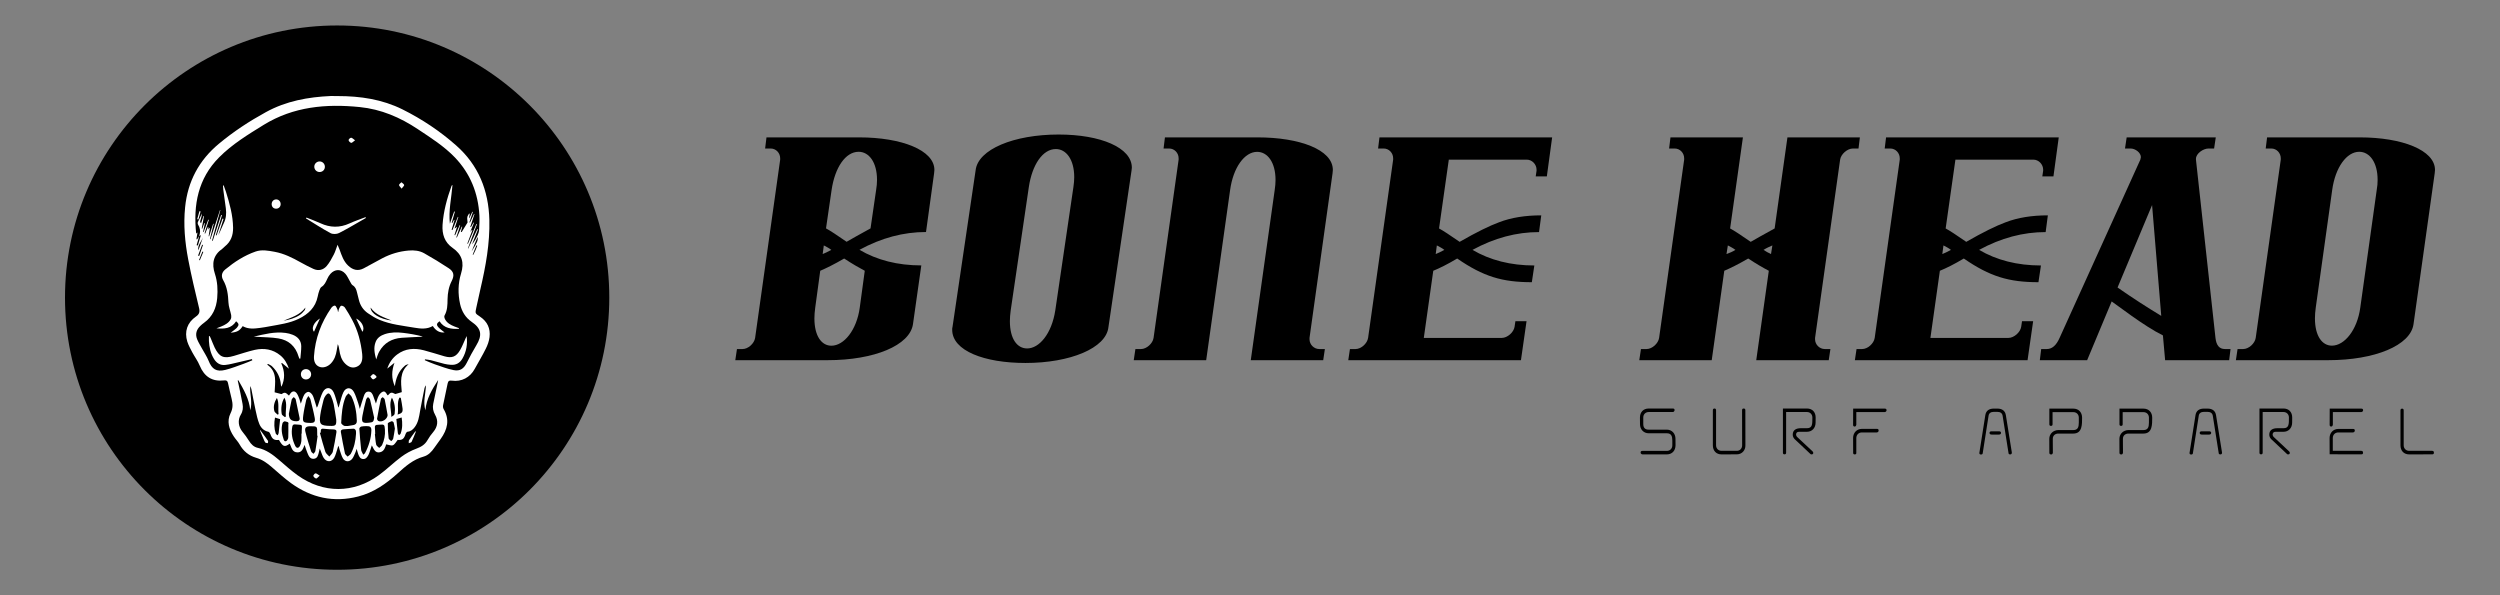 <?xml version="1.0" encoding="UTF-8"?>
<!-- Generator: Adobe Illustrator 27.9.0, SVG Export Plug-In . SVG Version: 6.00 Build 0)  -->
<svg xmlns="http://www.w3.org/2000/svg" xmlns:xlink="http://www.w3.org/1999/xlink" version="1.1" id="Layer_1" x="0px" y="0px" viewBox="0 0 420 100" style="enable-background:new 0 0 420 100;" xml:space="preserve">
<rect x="0" y="0" width="420" height="100" fill="#808080" stroke="none"/>
<style type="text/css">
	.st0{fill:#FFFFFF;}
</style>
<g>
	<circle cx="56.64" cy="50" r="45.72"></circle>
	<g id="C6rct7_00000037655699061651781460000005987639854132213902_">
		<g>
			<path class="st0" d="M56.75,16.14c3.78,0,7.45,0.54,10.87,2.24c3.27,1.63,6.3,3.65,9.02,6.06c3.73,3.29,5.45,7.56,5.57,12.5     c0.1,3.95-0.61,7.8-1.5,11.62c-0.24,1.04-0.46,2.08-0.69,3.12c-0.21,0.96-0.22,0.96,0.6,1.5c1.25,0.83,1.8,2,1.62,3.46     c-0.08,0.66-0.32,1.33-0.62,1.93c-0.57,1.16-1.25,2.27-1.87,3.41c-0.77,1.43-2.22,2.2-3.83,1.97c-0.44-0.06-0.63,0.05-0.72,0.49     c-0.24,1.21-0.52,2.41-0.76,3.62c-0.04,0.21-0.02,0.48,0.09,0.66c1.07,1.81,0.63,3.45-0.5,5.03c-0.35,0.49-0.71,0.97-1.05,1.46     c-0.46,0.68-1.03,1.28-1.82,1.5c-1.76,0.49-3.06,1.64-4.36,2.82c-1.94,1.75-4.04,3.22-6.62,3.88c-4.11,1.06-7.87,0.22-11.27-2.23     c-1.13-0.82-2.17-1.77-3.22-2.68c-0.8-0.7-1.64-1.3-2.68-1.6c-1.23-0.36-2.13-1.12-2.76-2.24c-0.27-0.48-0.67-0.87-0.97-1.33     c-0.82-1.22-1.21-2.57-0.54-3.92c0.42-0.84,0.38-1.57,0.18-2.39c-0.21-0.89-0.43-1.78-0.62-2.68c-0.08-0.38-0.27-0.47-0.64-0.43     c-2.02,0.23-3.33-0.62-4.11-2.49c-0.32-0.78-0.84-1.47-1.24-2.22c-0.31-0.59-0.64-1.18-0.84-1.8c-0.53-1.69-0.01-3.21,1.44-4.21     c0.56-0.38,0.69-0.77,0.54-1.42c-0.65-2.72-1.31-5.44-1.83-8.19c-0.55-2.89-0.82-5.81-0.52-8.76c0.43-4.34,2.35-7.92,5.7-10.69     c2.44-2.03,5.09-3.77,7.87-5.29c3.4-1.87,7.09-2.54,10.91-2.71C55.99,16.12,56.37,16.14,56.75,16.14z M33.47,39.64     c-0.15,0.52-0.3,1.03-0.44,1.55c0.07,0.02,0.14,0.04,0.21,0.06c0.16-0.55,0.32-1.1,0.51-1.75c-0.18,0.1-0.24,0.12-0.29,0.15     c0.18-0.5,0.21-0.97,0.02-1.51c-0.1-0.27-0.41-0.55-0.19-0.94c0.24-0.43,0.42-0.89,0.63-1.34c-0.01,0.3-0.07,0.59-0.16,0.88     c-0.18,0.57-0.19,0.57,0.02,0.76c0.13-0.4,0.27-0.81,0.41-1.22c0.03,0.01,0.05,0.01,0.08,0.02c-0.13,0.7-0.26,1.4-0.38,2.1     c0.03,0.01,0.06,0.01,0.09,0.02c0.12-0.32,0.24-0.63,0.35-0.95c0.03,0.01,0.06,0.02,0.09,0.03c-0.1,0.49-0.2,0.97-0.3,1.46     c0.03,0.01,0.06,0.02,0.09,0.02c0.26-0.69,0.52-1.38,0.78-2.08c0.03,0.01,0.07,0.03,0.1,0.04c-0.24,0.75-0.48,1.5-0.72,2.26     c0.03,0.01,0.07,0.03,0.1,0.04c0.15-0.37,0.31-0.73,0.46-1.1c0.02,0.01,0.05,0.01,0.07,0.02c0,0.12,0,0.23,0,0.42     c0.06-0.12,0.08-0.16,0.11-0.2c0.03-0.03,0.07-0.06,0.16-0.12c-0.08,0.52-0.15,0.98-0.22,1.43c0.03,0,0.05,0.01,0.08,0.01     c0.23-0.7,0.45-1.41,0.68-2.11c0.03,0.01,0.06,0.02,0.09,0.02c-0.21,0.85-0.42,1.71-0.63,2.56c0.03,0.01,0.06,0.01,0.09,0.02     c0.53-1.63,1.07-3.27,1.6-4.9c0.02,0.01,0.04,0.02,0.06,0.02c-0.47,1.71-0.93,3.42-1.4,5.12c0.04,0.01,0.08,0.02,0.12,0.03     c0.47-1.45,0.94-2.9,1.41-4.34c0.05,0.01,0.09,0.03,0.14,0.04c-0.34,1.12-0.69,2.23-1.03,3.35c0.04,0.01,0.08,0.03,0.12,0.04     c0.34-0.94,0.67-1.89,1.01-2.83c0.05,0.02,0.11,0.04,0.16,0.06c-0.29,0.92-0.59,1.83-0.88,2.75c0.35-0.65,0.58-1.34,0.9-1.98     c0.42-0.83,0.49-1.68,0.37-2.57c-0.14-1.04-0.29-2.08-0.43-3.12c-0.03-0.23-0.03-0.46-0.05-0.69c0.04-0.01,0.08-0.01,0.12-0.02     c0.13,0.36,0.27,0.71,0.38,1.07c0.62,1.97,1.17,3.96,1.2,6.06c0.01,1.25-0.37,2.32-1.38,3.12c-0.14,0.11-0.26,0.27-0.4,0.37     c-1.57,1.08-1.84,2.51-1.27,4.25c0.43,1.31,0.5,2.68,0.38,4.06c-0.15,1.69-0.78,3.12-2.2,4.14c-0.22,0.15-0.42,0.33-0.61,0.51     c-0.68,0.63-0.91,1.4-0.56,2.27c0.23,0.57,0.57,1.09,0.86,1.63c0.36,0.66,0.78,1.28,1.06,1.97c0.56,1.43,1.32,1.92,2.83,1.54     c1.03-0.26,2.03-0.65,3.03-1.01c0.51-0.18,1-0.4,1.49-0.6c-0.02-0.07-0.04-0.13-0.06-0.2c-0.79,0.19-1.57,0.38-2.36,0.55     c-0.7,0.16-1.39,0.35-2.1,0.43c-0.84,0.1-1.48-0.29-1.92-1.01c-0.57-0.92-0.79-1.94-0.85-3c-0.01-0.27,0-0.54,0-0.82     c0.04-0.01,0.09-0.01,0.13-0.02c0.06,0.13,0.12,0.25,0.18,0.38c0.22,0.51,0.4,1.02,0.64,1.52c0.79,1.63,1.52,1.94,3.25,1.43     c1.17-0.34,2.32-0.74,3.5-1.01c1.55-0.34,3.02-0.12,4.29,0.92c0.72,0.58,1.15,1.36,1.45,2.24c-0.39-0.32-0.79-0.64-1.18-0.97     c-0.03,0.03-0.07,0.06-0.1,0.09c0.59,1.31,0.65,2.61,0.02,3.91c-0.06-0.11-0.08-0.21-0.09-0.32c-0.09-1.24-0.61-2.27-1.5-3.12     c-0.18-0.17-0.44-0.26-0.66-0.39c-0.05,0.04-0.09,0.08-0.14,0.12c1.79,1.25,1.28,3.07,1.25,4.65c0.38,0.1,0.73,0.19,1.15,0.3     c0.54-0.34,0.65-0.33,1.26,0.25c0.07-0.11,0.14-0.23,0.22-0.33c0.35-0.49,0.79-0.5,1.12,0c0.18,0.27,0.29,0.6,0.41,0.9     c0.08,0.22,0.14,0.45,0.24,0.79c0.21-0.59,0.33-1.07,0.56-1.48c0.13-0.24,0.45-0.5,0.7-0.51c0.22-0.01,0.51,0.26,0.66,0.48     c0.18,0.27,0.27,0.61,0.37,0.92c0.14,0.42,0.26,0.84,0.39,1.26c0.14-0.17,0.18-0.34,0.24-0.51c0.25-0.71,0.43-1.45,0.77-2.1     c0.48-0.92,1.39-0.9,1.83,0.04c0.31,0.67,0.46,1.42,0.68,2.13c0.04,0.14,0.07,0.29,0.1,0.44c0.15-0.27,0.18-0.53,0.26-0.79     c0.18-0.61,0.32-1.23,0.59-1.8c0.42-0.88,1.31-0.9,1.77-0.04c0.32,0.6,0.5,1.26,0.73,1.9c0.09,0.26,0.15,0.54,0.26,0.94     c0.26-0.83,0.45-1.51,0.69-2.19c0.13-0.37,0.31-0.73,0.79-0.72c0.44,0.01,0.62,0.35,0.76,0.7c0.16,0.4,0.29,0.81,0.47,1.31     c0.17-0.5,0.25-0.94,0.46-1.31c0.15-0.28,0.42-0.58,0.7-0.69c0.38-0.14,0.56,0.25,0.74,0.54c0.02,0.04,0.07,0.05,0.11,0.08     c0.49-0.55,0.58-0.56,1.25-0.22c0.41-0.12,0.73-0.21,1.08-0.32c-0.14-1.65-0.41-3.38,1.16-4.7c-0.26,0.05-0.48,0.12-0.64,0.26     c-1.05,0.9-1.52,2.1-1.68,3.45c-0.61-1.3-0.55-2.6-0.07-3.94c-0.4,0.33-0.81,0.65-1.21,0.98c0.32-0.98,0.87-1.78,1.67-2.38     c1.36-1.02,2.9-1.11,4.48-0.7c1.16,0.3,2.3,0.68,3.45,1.01c1.27,0.36,1.98,0.09,2.64-1.05c0.35-0.6,0.6-1.26,0.89-1.9     c0.07-0.15,0.14-0.3,0.21-0.45c0.17,1.36-0.04,2.62-0.71,3.78c-0.43,0.75-1.08,1.12-1.95,1.05c-0.36-0.03-0.73-0.07-1.08-0.16     c-0.76-0.19-1.51-0.42-2.27-0.61c-0.32-0.08-0.66-0.1-0.99-0.15c-0.01,0.05-0.02,0.1-0.03,0.15c0.56,0.23,1.11,0.5,1.69,0.69     c1.04,0.35,2.07,0.76,3.14,0.97c1.09,0.22,1.72-0.24,2.21-1.21c0.5-0.99,1.02-1.98,1.6-2.93c1.02-1.68,0.92-2.81-0.76-3.96     c-1.05-0.72-1.67-1.75-1.95-2.98c-0.38-1.73-0.36-3.47,0.16-5.15c0.57-1.84,0.15-3.21-1.42-4.3c-1.35-0.94-1.79-2.28-1.69-3.88     c0.15-2.27,0.75-4.43,1.51-6.55c0.01-0.04,0.06-0.06,0.16-0.14c-0.18,2.21-0.69,4.33-0.44,6.5c0.24-0.68,0.48-1.36,0.72-2.05     c0.04,0.01,0.08,0.02,0.12,0.04c-0.18,0.62-0.35,1.24-0.53,1.87c0.03,0.01,0.06,0.02,0.09,0.03c0.1-0.18,0.2-0.36,0.31-0.54     c0.02,0.01,0.04,0.02,0.07,0.04c-0.16,0.55-0.33,1.09-0.49,1.64c0.05,0.01,0.09,0.03,0.14,0.04c0.3-0.74,0.61-1.47,0.91-2.21     c0.03,0.01,0.05,0.02,0.08,0.03c-0.2,0.62-0.41,1.23-0.64,1.94c0.18-0.14,0.27-0.2,0.43-0.32c-0.17,0.53-0.31,0.97-0.44,1.4     c0.04,0.01,0.07,0.02,0.11,0.03c0.26-0.57,0.51-1.13,0.77-1.7c0.03,0.01,0.06,0.02,0.08,0.03c-0.22,0.68-0.43,1.35-0.65,2.03     c0.03,0.01,0.06,0.02,0.09,0.03c0.28-0.61,0.55-1.23,0.83-1.84c0.03,0.01,0.05,0.02,0.08,0.03c-0.08,0.28-0.16,0.56-0.24,0.84     c0.05,0.02,0.09,0.04,0.14,0.05c0.34-0.56,0.69-1.12,0.99-1.61c-0.02-0.34-0.09-0.63-0.04-0.9c0.03-0.21,0.2-0.41,0.3-0.61     c0.04,0.02,0.07,0.04,0.11,0.06c-0.04,0.23-0.08,0.47-0.12,0.7c0.02,0,0.04,0.01,0.06,0.01c0.16-0.35,0.33-0.7,0.49-1.06     c0.03,0.01,0.06,0.02,0.09,0.03c-0.19,0.58-0.39,1.16-0.58,1.74c0.03,0.01,0.07,0.03,0.1,0.04c0.23-0.48,0.46-0.97,0.68-1.45     c0.02,0.01,0.05,0.02,0.07,0.03c-0.23,0.72-0.47,1.43-0.7,2.15c0.04,0.01,0.08,0.03,0.11,0.04c0.14-0.26,0.29-0.52,0.43-0.78     c0.03,0.01,0.05,0.03,0.08,0.04c-0.2,0.49-0.4,0.97-0.6,1.46c0.02,0.01,0.03,0.01,0.05,0.02c0.06-0.09,0.13-0.19,0.19-0.28     c0.03,0.01,0.06,0.03,0.09,0.04c-0.28,0.75-0.57,1.51-0.85,2.26c0.03,0.01,0.07,0.03,0.1,0.04c0.48-1.11,0.95-2.23,1.43-3.34     c0.03,0.01,0.06,0.02,0.09,0.04c-0.51,1.36-1.01,2.72-1.52,4.07c0.02,0.01,0.04,0.02,0.06,0.02c0.51-1.08,1.01-2.17,1.52-3.25     c0.04,0.02,0.07,0.03,0.11,0.05c-0.33,0.84-0.67,1.68-1,2.52c0.38-0.47,0.68-0.98,0.93-1.51c0.14-0.3,0.24-0.63,0.26-0.95     c0.05-0.81,0.09-1.62,0.05-2.43c-0.21-3.73-1.52-7.01-4.12-9.73c-1.83-1.9-4.05-3.3-6.23-4.75c-2.97-1.98-6.17-3.35-9.76-3.71     c-5.66-0.57-11.12-0.08-16.11,2.98c-2.64,1.63-5.3,3.25-7.5,5.46c-3.55,3.57-4.37,7.99-3.86,12.82c0.09-0.07,0.15-0.13,0.22-0.19     c-0.06,0.39-0.12,0.76-0.18,1.14c0.04,0,0.08,0.01,0.12,0.01C33.2,40.08,33.33,39.86,33.47,39.64z M40.05,63.89     c-0.04,0.01-0.08,0.02-0.12,0.03c0.04,0.16,0.08,0.31,0.11,0.47c0.24,1.16,0.5,2.31,0.71,3.48c0.11,0.61,0.06,1.21-0.29,1.78     c-0.56,0.92-0.42,2.04,0.27,2.88c0.4,0.48,0.77,1,1.1,1.53c0.36,0.58,0.82,1.04,1.48,1.18c1.41,0.31,2.5,1.12,3.56,2.03     c1.03,0.89,2.06,1.81,3.16,2.6c4.28,3.06,9.4,3.05,13.64-0.06c1.3-0.95,2.46-2.1,3.75-3.06c0.76-0.57,1.63-1.04,2.52-1.37     c0.81-0.3,1.45-0.68,1.88-1.44c0.28-0.49,0.61-0.95,0.98-1.38c0.73-0.87,0.87-1.87,0.3-2.87c-0.33-0.58-0.45-1.18-0.32-1.83     c0.24-1.22,0.51-2.44,0.77-3.67c0.02-0.12,0.04-0.23,0.06-0.35c-1.02,1.57-1.98,3.16-2.14,5.09c-0.44-1.41,0.06-2.79,0.08-4.2     c-0.11,0.15-0.19,0.3-0.23,0.47c-0.26,1.29-0.52,2.57-0.75,3.87c-0.16,0.94-0.29,1.88-0.88,2.67c-0.31,0.41-0.66,0.74-1.22,0.79     c-0.12,0.01-0.27,0.21-0.32,0.35c-0.27,0.87-0.58,1.1-1.34,1.02c-0.29,0.35-0.48,0.77-0.8,0.9c-0.29,0.12-0.71-0.08-1.13-0.15     c-0.16,0.49-0.32,1.17-1.04,1.33c-0.83,0.18-1.04-0.55-1.37-1.16c-0.11,0.34-0.19,0.59-0.28,0.84c-0.09,0.25-0.16,0.51-0.28,0.75     c-0.19,0.35-0.41,0.72-0.88,0.71c-0.51-0.01-0.69-0.41-0.84-0.81c-0.1-0.25-0.15-0.52-0.27-0.91c-0.11,0.34-0.16,0.53-0.25,0.71     c-0.15,0.33-0.28,0.69-0.5,0.97c-0.45,0.57-1.18,0.55-1.55-0.06c-0.27-0.46-0.4-1.01-0.58-1.53c-0.07-0.19-0.09-0.39-0.14-0.59     c-0.16,0.21-0.19,0.42-0.25,0.62c-0.15,0.46-0.26,0.94-0.49,1.36c-0.43,0.78-1.29,0.8-1.77,0.06c-0.21-0.31-0.31-0.69-0.46-1.05     c-0.06-0.14-0.11-0.27-0.21-0.54c-0.07,0.29-0.1,0.42-0.13,0.55c-0.13,0.52-0.22,1.13-0.88,1.18c-0.69,0.05-0.88-0.56-1.09-1.06     c-0.16-0.38-0.28-0.79-0.45-1.28c-0.25,0.66-0.46,1.27-1.18,1.26c-0.92,0-1.01-0.85-1.31-1.47c-0.86,0.64-1.15,0.54-1.81-0.62     c-0.82,0.09-1.15-0.14-1.44-0.96c-0.06-0.16-0.2-0.38-0.33-0.41c-0.77-0.15-1.26-0.66-1.53-1.31c-0.3-0.73-0.46-1.52-0.63-2.3     c-0.26-1.19-0.47-2.38-0.71-3.57c-0.04-0.18-0.12-0.34-0.19-0.51c-0.1,1.38,0.42,2.72,0,4.07     C41.87,67.04,40.95,65.47,40.05,63.89z M56.49,70.5c-0.14-0.87-0.26-1.75-0.43-2.61c-0.1-0.47-0.27-0.93-0.46-1.37     c-0.08-0.18-0.29-0.44-0.42-0.43c-0.18,0.02-0.38,0.23-0.5,0.4c-0.15,0.21-0.27,0.47-0.33,0.72c-0.2,0.82-0.42,1.65-0.54,2.49     c-0.22,1.58,0.01,1.82,1.64,1.85C56.4,71.58,56.52,71.46,56.49,70.5z M58.42,71.57c0.24-0.04,0.6-0.09,0.96-0.16     c0.38-0.07,0.58-0.3,0.57-0.7c-0.05-1.41-0.27-2.79-0.89-4.07c-0.11-0.22-0.35-0.37-0.52-0.55c-0.16,0.19-0.39,0.36-0.48,0.59     c-0.57,1.39-0.67,2.88-0.74,4.36c-0.01,0.16,0.26,0.37,0.45,0.48C57.9,71.59,58.11,71.55,58.42,71.57z M53.88,72.68     c-0.05,0.01-0.09,0.03-0.14,0.04c0.3,1.07,0.57,2.14,0.92,3.19c0.1,0.3,0.44,0.53,0.67,0.79c0.2-0.27,0.52-0.51,0.58-0.81     c0.25-1.08,0.43-2.18,0.61-3.27c0.06-0.34-0.14-0.47-0.47-0.48c-0.48-0.01-0.96-0.03-1.44-0.09     C53.97,71.96,53.87,72.03,53.88,72.68z M59.81,72.88c-0.01-0.15,0.02-0.38-0.04-0.57c-0.04-0.13-0.23-0.29-0.35-0.29     c-0.58,0.01-1.16,0.08-1.74,0.11c-0.28,0.02-0.46,0.16-0.42,0.44c0.21,1.2,0.43,2.41,0.69,3.6c0.04,0.2,0.3,0.36,0.45,0.54     c0.19-0.17,0.44-0.3,0.55-0.51C59.5,75.18,59.74,74.08,59.81,72.88z M61.03,76.39c0.15-0.13,0.25-0.18,0.29-0.26     c0.63-1.19,1.02-2.46,1.07-3.8c0.02-0.58-0.22-0.76-0.81-0.74c-0.3,0.01-0.6,0-0.89,0.07c-0.13,0.03-0.32,0.23-0.32,0.34     c0.08,1.21,0.18,2.42,0.31,3.62C60.72,75.86,60.9,76.1,61.03,76.39z M53.36,73.21c-0.02,0-0.05-0.01-0.07-0.01     c0-0.15,0-0.3,0-0.45c0.01-1.14,0.01-1.14-1.17-1.14c-0.7,0-0.98,0.24-0.81,0.94c0.26,1.11,0.62,2.2,0.97,3.29     c0.05,0.16,0.26,0.27,0.39,0.4c0.11-0.16,0.28-0.3,0.31-0.47C53.13,74.92,53.24,74.07,53.36,73.21z M51.8,66.53     c-0.16,0.3-0.32,0.48-0.36,0.69c-0.18,0.84-0.38,1.69-0.49,2.55c-0.14,1.17-0.05,1.24,1.14,1.28c0.7,0.02,0.91-0.15,0.78-0.86     c-0.19-1.05-0.47-2.08-0.72-3.11C52.11,66.92,51.97,66.78,51.8,66.53z M62.86,70.18c-0.23-1.02-0.44-2.04-0.69-3.05     c-0.04-0.16-0.23-0.29-0.35-0.43c-0.11,0.14-0.27,0.27-0.31,0.42c-0.23,0.9-0.46,1.8-0.62,2.72c-0.19,1.13-0.01,1.29,1.14,1.17     C62.69,70.94,62.77,70.84,62.86,70.18z M63.03,72.92c-0.02,0-0.04,0-0.05,0.01c0.07,0.59,0.09,1.19,0.22,1.77     c0.05,0.21,0.33,0.37,0.51,0.55c0.17-0.17,0.4-0.31,0.49-0.51c0.36-0.8,0.53-1.64,0.47-2.52c-0.07-0.92-0.09-0.94-0.97-0.87     c-0.08,0.01-0.17,0.02-0.25,0.02c-0.35-0.01-0.51,0.13-0.47,0.51C63.02,72.22,63.02,72.57,63.03,72.92z M50.64,72.85     c0.02,0,0.03,0,0.05,0c0-0.13,0-0.27,0-0.4c0.03-1.23,0.27-1.03-1.09-1.15c-0.28-0.02-0.43,0.06-0.49,0.35     c-0.23,1.14-0.01,2.22,0.48,3.24c0.22,0.46,0.57,0.45,0.81,0c0.13-0.24,0.2-0.53,0.23-0.8C50.66,73.69,50.64,73.27,50.64,72.85z      M48.53,69.52c0.02,0.87,0.37,1.23,1.25,1.25c0.4,0.01,0.63-0.17,0.55-0.56c-0.2-1.04-0.42-2.07-0.65-3.11     c-0.03-0.15-0.21-0.26-0.33-0.39c-0.12,0.14-0.31,0.27-0.35,0.43C48.82,67.93,48.68,68.73,48.53,69.52z M65.12,69.74     c-0.16-0.88-0.31-1.77-0.49-2.64c-0.03-0.14-0.22-0.26-0.33-0.38c-0.1,0.1-0.28,0.18-0.3,0.29c-0.24,1.1-0.45,2.2-0.65,3.31     c-0.02,0.12,0.1,0.34,0.21,0.4C64.15,71.02,65.09,70.41,65.12,69.74z M48.44,71.32c0.14-0.51-0.31-0.43-0.58-0.54     c-0.08-0.03-0.35,0.16-0.39,0.29c-0.29,0.96-0.11,1.91,0.21,2.83c0.1,0.29,0.36,0.31,0.55,0.09c0.12-0.14,0.2-0.35,0.2-0.53     C48.46,72.74,48.44,72.03,48.44,71.32z M66.34,72.01c-0.07-0.36-0.11-0.7-0.21-1.03c-0.03-0.1-0.26-0.25-0.35-0.21     c-0.24,0.09-0.63,0.25-0.63,0.39c-0.01,0.83,0.05,1.66,0.14,2.48c0.02,0.17,0.29,0.31,0.44,0.47c0.11-0.14,0.3-0.27,0.33-0.43     C66.18,73.13,66.25,72.57,66.34,72.01z M66.59,70.39c0.08,0.83,0.15,1.6,0.25,2.37c0.01,0.12,0.12,0.24,0.19,0.35     c0.09-0.08,0.23-0.15,0.27-0.25c0.33-0.87,0.32-1.77,0.18-2.72C67.13,70.24,66.85,70.31,66.59,70.39z M46.2,70.15     c-0.17,0.94-0.16,1.81,0.12,2.67c0.04,0.13,0.21,0.21,0.32,0.32c0.06-0.13,0.15-0.25,0.17-0.38c0.09-0.77,0.17-1.54,0.25-2.34     C46.83,70.34,46.55,70.25,46.2,70.15z M47.78,66.81c-0.51,0.87-0.6,1.81-0.45,2.75c0.03,0.2,0.35,0.35,0.54,0.52     c0.05-0.03,0.1-0.07,0.15-0.1C47.91,68.93,48.34,67.85,47.78,66.81z M65.84,66.8c-0.52,1.05-0.1,2.14-0.09,3.24     c0.25-0.15,0.53-0.32,0.55-0.53C66.43,68.59,66.32,67.68,65.84,66.8z M67.33,66.83c-0.08-0.01-0.15-0.02-0.23-0.03     c-0.46,0.9-0.1,1.89-0.3,2.85c0.73-0.23,0.88-0.39,0.83-1.01C67.57,68.03,67.43,67.43,67.33,66.83z M46.52,66.85     c-0.43,0.69-0.64,1.43-0.43,2.21c0.06,0.24,0.38,0.41,0.57,0.61c0.05-0.04,0.1-0.07,0.14-0.11     C46.68,68.67,46.93,67.74,46.52,66.85z M79.22,42.26c0.99-1.59,1.12-1.93,1.01-2.45C79.88,40.65,79.55,41.45,79.22,42.26z      M33.32,42.07c0.26-0.73,0.52-1.46,0.78-2.19C33.82,40.6,33.16,41.2,33.32,42.07z M33.27,42.95c0.07,0.01,0.13,0.03,0.2,0.04     c0.21-0.61,0.42-1.22,0.63-1.83c-0.05-0.02-0.1-0.03-0.14-0.05C33.73,41.73,33.5,42.34,33.27,42.95z M79.41,42.77     c0.03,0.02,0.06,0.03,0.09,0.05c0.13-0.27,0.27-0.53,0.39-0.8c0.11-0.25,0.2-0.5,0.29-0.75c-0.05-0.02-0.09-0.04-0.14-0.05     C79.83,41.74,79.62,42.25,79.41,42.77z M34.16,42.32c-0.05-0.02-0.1-0.04-0.15-0.06c-0.19,0.47-0.38,0.95-0.57,1.42     c0.04,0.02,0.09,0.03,0.13,0.05C33.77,43.26,33.97,42.79,34.16,42.32z"></path>
			<path class="st0" d="M77.08,55.25c-1.26,0.04-2.46-0.07-3.24-1.28c-0.5,0.36-0.56,0.61-0.16,1.04c0.3,0.32,0.68,0.57,1.01,0.84     c-0.78,0.09-1.48-0.27-1.98-1.08c-0.98,0.57-2.05,0.46-3.1,0.28c-1.97-0.34-3.97-0.53-5.84-1.31c-0.7-0.29-1.36-0.7-1.98-1.13     c-0.77-0.54-1.28-1.3-1.5-2.24c-0.1-0.44-0.23-0.87-0.33-1.31c-0.11-0.46-0.27-0.87-0.72-1.14c-0.19-0.12-0.29-0.39-0.42-0.6     c-0.26-0.44-0.46-0.94-0.79-1.32c-0.74-0.84-1.77-0.82-2.52,0.01c-0.22,0.24-0.39,0.54-0.53,0.84c-0.24,0.52-0.45,1.03-0.97,1.35     c-0.18,0.11-0.28,0.4-0.37,0.63c-0.11,0.31-0.2,0.64-0.26,0.96c-0.37,1.86-1.58,2.99-3.2,3.77c-1.54,0.75-3.22,0.95-4.87,1.26     c-0.52,0.1-1.05,0.19-1.58,0.26c-1.01,0.14-2.02,0.25-2.96-0.29c-0.5,0.77-0.92,1.01-2.02,1.11c0.16-0.13,0.26-0.19,0.34-0.26     c0.24-0.2,0.52-0.37,0.72-0.6c0.38-0.45,0.34-0.66-0.14-1.07c-0.78,1.24-2.01,1.31-3.31,1.19c0.27-0.1,0.54-0.2,0.8-0.31     c0.64-0.27,1.25-0.58,1.6-1.22c0.1-0.19,0.12-0.47,0.08-0.69c-0.14-0.71-0.43-1.41-0.46-2.12c-0.06-1.32-0.21-2.58-0.88-3.75     c-0.38-0.67-0.26-1.31,0.34-1.8c1.54-1.27,3.2-2.35,5.09-3.01c1.06-0.37,2.15-0.15,3.21,0.04c1.58,0.29,2.99,1,4.38,1.78     c0.7,0.39,1.41,0.76,2.13,1.09c0.85,0.39,1.65,0.19,2.23-0.48c0.49-0.57,0.85-1.26,1.2-1.93c0.25-0.47,0.38-0.99,0.63-1.64     c0.15,0.36,0.25,0.58,0.34,0.81c0.35,0.97,0.66,1.96,1.45,2.7c0.78,0.73,1.63,0.96,2.6,0.45c1.05-0.55,2.07-1.14,3.12-1.69     c1.39-0.73,2.86-1.17,4.43-1.3c0.92-0.08,1.82,0.01,2.62,0.46c1.4,0.79,2.79,1.63,4.13,2.52c0.86,0.57,0.96,1.21,0.49,2.13     c-0.5,0.97-0.68,2.01-0.7,3.09c-0.01,0.94-0.02,1.86-0.51,2.72c-0.09,0.15,0,0.46,0.1,0.64c0.33,0.62,0.93,0.94,1.55,1.19     c0.26,0.1,0.52,0.19,0.78,0.29C77.11,55.17,77.1,55.21,77.08,55.25z M47.64,53.88c0.96-0.16,1.9-0.42,2.73-0.97     c0.31-0.21,0.57-0.5,0.81-0.79c0.09-0.11,0.09-0.29,0.13-0.45C50.37,52.95,48.96,53.32,47.64,53.88z M62.26,51.67     c0.01,0.99,1.58,1.95,3.54,2.18C64.52,53.31,63.12,52.93,62.26,51.67z"></path>
			<path class="st0" d="M56.83,52.39c0.04-0.17,0.05-0.36,0.13-0.52c0.1-0.19,0.23-0.5,0.38-0.51c0.19-0.02,0.48,0.14,0.6,0.31     c0.44,0.67,0.85,1.36,1.22,2.06c0.97,1.8,1.47,3.74,1.69,5.76c0.01,0.13,0.02,0.27,0.02,0.4c0.02,0.76-0.2,1.41-0.93,1.72     c-0.73,0.32-1.37,0.03-1.91-0.48c-0.69-0.65-0.91-1.53-1.04-2.43c-0.04-0.29-0.09-0.58-0.24-0.88c-0.06,0.33-0.12,0.66-0.17,0.99     c-0.13,0.84-0.39,1.62-0.99,2.25c-0.58,0.6-1.38,0.81-1.99,0.54c-0.61-0.27-0.91-0.87-0.85-1.76c0.2-2.98,1.21-5.68,2.91-8.12     c0.13-0.19,0.43-0.41,0.61-0.38c0.16,0.02,0.29,0.37,0.4,0.59c0.07,0.14,0.08,0.31,0.11,0.46C56.79,52.4,56.81,52.4,56.83,52.39z     "></path>
			<path class="st0" d="M63.2,60.39c-0.28-1.03-0.47-1.99-0.09-2.95c0.27-0.7,0.86-1.08,1.55-1.31c1-0.33,2.03-0.33,3.06-0.21     c1.1,0.13,2.2,0.32,3.3,0.61c-0.11,0.02-0.22,0.05-0.34,0.05c-1.06,0.06-2.13,0.09-3.19,0.17c-1.65,0.12-2.96,0.85-3.78,2.32     C63.49,59.45,63.38,59.89,63.2,60.39z"></path>
			<path class="st0" d="M42.63,56.56c1.77-0.42,3.52-0.87,5.34-0.63c0.41,0.05,0.82,0.16,1.2,0.31c0.86,0.34,1.42,0.96,1.44,1.91     c0.01,0.7-0.1,1.4-0.15,2.1c-0.06,0-0.11,0-0.17,0c-0.04-0.12-0.09-0.24-0.13-0.36c-0.51-1.72-1.67-2.76-3.41-3.04     c-1.16-0.19-2.35-0.18-3.53-0.26C43.02,56.58,42.83,56.57,42.63,56.56z"></path>
			<path class="st0" d="M61.47,36.62c-1.5,0.85-2.98,1.75-4.51,2.53c-0.39,0.2-1.05,0.22-1.43,0.02c-1.41-0.76-2.76-1.64-4.13-2.48     c0.03-0.05,0.05-0.1,0.08-0.14c0.78,0.31,1.57,0.6,2.34,0.95c1.64,0.76,3.26,0.79,4.91,0.03c0.87-0.4,1.78-0.7,2.68-1.05     C61.43,36.52,61.45,36.57,61.47,36.62z"></path>
			<path class="st0" d="M53.71,27.12c0.49,0.01,0.87,0.41,0.87,0.9c0,0.52-0.41,0.9-0.93,0.88c-0.49-0.02-0.86-0.43-0.85-0.92     C52.81,27.5,53.23,27.11,53.71,27.12z"></path>
			<path class="st0" d="M51.4,63.75c-0.49,0-0.86-0.39-0.85-0.9c0.01-0.49,0.38-0.84,0.86-0.84c0.47,0,0.85,0.38,0.86,0.85     C52.28,63.36,51.9,63.75,51.4,63.75z"></path>
			<path class="st0" d="M46.37,35.06c-0.44-0.01-0.73-0.32-0.73-0.77c0-0.46,0.34-0.8,0.78-0.79c0.43,0.01,0.75,0.38,0.73,0.83     C47.13,34.76,46.81,35.07,46.37,35.06z"></path>
			<path class="st0" d="M53.75,53.5c-0.34,0.76-0.68,1.51-1,2.24C52.26,55.18,52.7,54.16,53.75,53.5z"></path>
			<path class="st0" d="M60.88,55.74c-0.35-0.75-0.71-1.52-1.05-2.23C60.82,53.98,61.36,55.15,60.88,55.74z"></path>
			<path class="st0" d="M63.22,63.43c-0.19,0.11-0.4,0.33-0.55,0.3c-0.17-0.03-0.3-0.3-0.45-0.47c0.17-0.15,0.33-0.4,0.5-0.41     c0.16-0.01,0.34,0.23,0.52,0.36C63.23,63.28,63.22,63.36,63.22,63.43z"></path>
			<path class="st0" d="M59.65,23.57c-0.32,0.22-0.51,0.46-0.65,0.43c-0.18-0.04-0.41-0.27-0.44-0.45     c-0.02-0.12,0.26-0.41,0.42-0.41C59.15,23.13,59.33,23.35,59.65,23.57z"></path>
			<path class="st0" d="M67.47,31.69c-0.21-0.28-0.44-0.46-0.43-0.61c0.01-0.16,0.26-0.31,0.4-0.46c0.16,0.15,0.41,0.28,0.46,0.46     C67.93,31.21,67.68,31.4,67.47,31.69z"></path>
			<path class="st0" d="M33.13,36.82c0.13-0.45,0.25-0.9,0.38-1.35c0.06,0.02,0.13,0.04,0.19,0.05c-0.12,0.45-0.25,0.9-0.37,1.35     C33.26,36.86,33.2,36.84,33.13,36.82z"></path>
			<path class="st0" d="M43.72,72.25c0.44,0.6,0.88,1.19,1.3,1.8c0.06,0.09-0.01,0.26-0.02,0.4c-0.14-0.03-0.35-0.02-0.42-0.1     c-0.15-0.19-0.23-0.43-0.33-0.66c-0.2-0.46-0.39-0.91-0.58-1.37C43.68,72.29,43.7,72.27,43.72,72.25z"></path>
			<path class="st0" d="M69.87,72.51c-0.24,0.58-0.45,1.16-0.72,1.72c-0.06,0.12-0.31,0.16-0.48,0.23c0.01-0.17-0.03-0.38,0.05-0.51     c0.33-0.51,0.7-0.99,1.06-1.49C69.81,72.48,69.84,72.49,69.87,72.51z"></path>
			<path class="st0" d="M53.71,79.91c-0.29,0.24-0.47,0.5-0.6,0.48c-0.18-0.03-0.42-0.25-0.47-0.43c-0.03-0.11,0.23-0.43,0.37-0.44     C53.19,79.51,53.39,79.72,53.71,79.91z"></path>
		</g>
	</g>
	<g>
		<path d="M139.06,60.51h-15.53l0.28-1.87h0.94c0.94,0,1.97-0.94,2.11-1.87l4.21-29.95v-0.23c0-0.89-0.7-1.64-1.59-1.64h-0.94    l0.23-1.87h15.58c7.11,0,12.63,2.15,12.63,5.47c0,0.19-0.05,0.37-0.05,0.56l-1.36,9.87c-3.79,0-7.49,0.98-11.18,2.99    c2.95,1.73,6.41,2.62,10.39,2.62l-1.4,9.87C152.86,58.03,146.87,60.51,139.06,60.51z M141.82,43.43    c-1.68,0.98-3.04,1.64-4.02,2.06l-0.84,6.18c-0.09,0.66-0.14,1.26-0.14,1.82c0,2.99,1.22,4.59,2.85,4.59    c2.11,0,4.26-2.62,4.77-6.41l0.84-6.18C144.3,44.97,143.17,44.32,141.82,43.43z M138.4,41.23l-0.19,1.45    c0.37-0.14,0.84-0.37,1.45-0.7C139.24,41.65,138.82,41.46,138.4,41.23z M147.34,30.23c0-2.99-1.36-4.73-3.09-4.73    c-2.2,0-3.98,2.62-4.54,6.41l-0.94,6.46c0.7,0.37,1.82,1.12,3.46,2.25c0.89-0.51,2.2-1.26,4.02-2.25l0.94-6.46    C147.29,31.31,147.34,30.75,147.34,30.23z"></path>
		<path d="M172.28,60.98c-6.93,0-12.31-2.06-12.31-5.57c0-0.23,0-0.37,0.05-0.47l3.88-26.3c0.37-3.56,6.46-6.04,13.94-6.04    c7.07,0,12.31,2.2,12.31,5.57c0,0.14-0.05,0.33-0.05,0.47l-3.88,26.3C185.85,58.5,179.76,60.98,172.28,60.98z M180.47,29.77    c0-2.99-1.36-4.73-3.09-4.73c-2.2,0-3.98,2.62-4.54,6.41l-3.04,20.68c-0.09,0.66-0.14,1.26-0.14,1.82c0,2.99,1.22,4.59,2.9,4.59    c2.01,0,4.12-2.43,4.73-6.41l3.04-20.68C180.42,30.84,180.47,30.28,180.47,29.77z"></path>
		<path d="M210.13,60.51l4.02-28.59c0.09-0.61,0.14-1.17,0.14-1.68c0-2.99-1.36-4.73-3.09-4.73c-2.11,0-4.02,2.62-4.54,6.41    l-4.02,28.59h-12.17l0.28-1.87h0.94c0.94,0,1.97-0.94,2.11-1.87l4.21-29.95v-0.23c0-0.89-0.7-1.64-1.59-1.64h-0.94l0.23-1.87    h15.58c7.02,0,12.63,2.06,12.63,5.47c0,0.19-0.05,0.37-0.05,0.56L220,56.76V57c0,0.89,0.75,1.64,1.64,1.64h0.94l-0.28,1.87H210.13    z"></path>
		<path d="M255.52,60.51h-29.01l0.28-1.87h0.94c0.94,0,1.97-0.94,2.11-1.87l4.21-29.95v-0.23c0-0.89-0.7-1.64-1.59-1.64h-0.94    l0.23-1.87h29.01l-0.89,6.55H258l0.14-0.94V28.5c0-0.89-0.75-1.68-1.64-1.68h-13.1l-1.64,11.56c0.7,0.37,1.82,1.12,3.46,2.25    c2.85-1.64,5.05-2.71,6.6-3.28c2.06-0.8,4.45-1.17,7.11-1.17l-0.37,2.81c-3.79,0-7.49,0.98-11.18,2.99    c2.95,1.73,6.41,2.62,10.39,2.62l-0.42,2.81c-4.96,0-8.14-0.94-12.54-3.98c-1.64,0.98-2.99,1.64-4.02,2.06l-1.59,11.28h13.1    c0.94,0,2.01-0.94,2.15-1.87l0.14-0.94h1.87L255.52,60.51z M241.39,41.23l-0.19,1.45c0.37-0.14,0.84-0.37,1.45-0.7    C242.23,41.65,241.81,41.46,241.39,41.23z"></path>
		<path d="M295.05,60.51l2.11-15.02c-0.98-0.51-2.11-1.17-3.46-2.06c-1.68,0.98-3.04,1.64-4.02,2.06l-2.11,15.02H275.4l0.28-1.87    h0.94c0.94,0,1.97-0.94,2.11-1.87l4.21-29.95v-0.23c0-0.89-0.7-1.64-1.59-1.64h-0.94l0.23-1.87h12.17l-2.15,15.3    c0.7,0.37,1.82,1.12,3.46,2.25c0.89-0.51,2.2-1.26,4.02-2.25l2.15-15.3h12.17l-0.23,1.87h-0.94c-0.94,0-2.01,0.94-2.15,1.87    l-4.21,29.95V57c0,0.89,0.75,1.64,1.64,1.64h0.94l-0.28,1.87H295.05z M290.28,41.23l-0.23,1.45c0.51-0.19,0.98-0.37,1.5-0.7    C291.12,41.65,290.7,41.46,290.28,41.23z M296.27,41.98c0.42,0.28,0.84,0.51,1.26,0.7l0.23-1.45    C297.25,41.46,296.79,41.65,296.27,41.98z"></path>
		<path d="M340.63,60.51h-29.01l0.28-1.87h0.94c0.94,0,1.97-0.94,2.11-1.87l4.21-29.95v-0.23c0-0.89-0.7-1.64-1.59-1.64h-0.94    l0.23-1.87h29.01l-0.89,6.55h-1.87l0.14-0.94V28.5c0-0.89-0.75-1.68-1.64-1.68h-13.1l-1.64,11.56c0.7,0.37,1.82,1.12,3.46,2.25    c2.85-1.64,5.05-2.71,6.6-3.28c2.06-0.8,4.45-1.17,7.11-1.17l-0.37,2.81c-3.79,0-7.49,0.98-11.18,2.99    c2.95,1.73,6.41,2.62,10.39,2.62l-0.42,2.81c-4.96,0-8.14-0.94-12.54-3.98c-1.64,0.98-2.99,1.64-4.02,2.06l-1.59,11.28h13.1    c0.94,0,2.01-0.94,2.15-1.87l0.14-0.94h1.87L340.63,60.51z M326.5,41.23l-0.19,1.45c0.37-0.14,0.84-0.37,1.45-0.7    C327.34,41.65,326.92,41.46,326.5,41.23z"></path>
		<path d="M343.86,58.64c0.89,0,1.59-0.61,2.15-1.87l13.57-29.95c0.05-0.23,0.09-0.37,0.09-0.42c0-0.75-0.94-1.45-1.73-1.45h-0.94    l0.28-1.87h14.97l-0.28,1.87h-0.94c-0.89,0-2.11,0.84-2.11,1.73v0.14l3.28,29.95c0.14,1.26,0.66,1.87,1.59,1.87h0.94l-0.23,1.87    h-10.76l-0.37-4.16c-3.23-1.59-7.81-5.19-8.61-5.71l-4.12,9.87h-7.95l0.23-1.87H343.86z M363.09,53.07l-1.54-18.62l-5.8,13.85    C358.22,50.03,360.7,51.62,363.09,53.07z"></path>
		<path d="M391.16,60.51h-15.53l0.28-1.87h0.94c0.94,0,1.97-0.94,2.11-1.87l4.21-29.95v-0.23c0-0.89-0.7-1.64-1.59-1.64h-0.94    l0.23-1.87h15.58c7.11,0,12.63,2.15,12.63,5.47c0,0.19-0.05,0.37-0.05,0.56l-3.56,25.36C404.97,58.03,398.98,60.51,391.16,60.51z     M399.44,30.23c0-2.99-1.36-4.73-3.09-4.73c-2.11,0-4.02,2.62-4.54,6.41l-2.76,19.75c-0.09,0.66-0.14,1.26-0.14,1.82    c0,2.99,1.22,4.59,2.85,4.59c2.11,0,4.26-2.62,4.77-6.41l2.76-19.75C399.4,31.31,399.44,30.75,399.44,30.23z"></path>
	</g>
	<g>
		<path d="M280.02,76.34h-4.05c-0.18,0-0.35-0.13-0.35-0.31c0-0.19,0.1-0.28,0.3-0.28h4.11c0.54,0,0.92-0.4,0.92-0.93v-0.81    c0-0.74-0.18-1.22-0.92-1.22h-3.05c-0.85,0-1.46-0.65-1.46-1.53c0-0.36-0.01-0.74-0.01-1.1c0-0.91,0.56-1.53,1.47-1.53h4.07    c0.19,0,0.28,0.09,0.28,0.27c0,0.15-0.15,0.32-0.28,0.32h-4.07c-0.54,0-0.92,0.4-0.91,0.93v1.1c0.01,0.63,0.31,0.93,0.91,0.93    h3.05c0.85,0,1.45,0.65,1.45,1.54c0,0.36,0.01,0.72,0.01,1.08C281.48,75.73,280.9,76.34,280.02,76.34z"></path>
		<path d="M291.79,76.33c-0.87,0-1.7,0.01-2.56,0.01c-0.91,0-1.47-0.61-1.47-1.53v-5.88c0-0.19,0.09-0.3,0.27-0.3    c0.18,0,0.27,0.1,0.27,0.3v5.88c0,0.54,0.39,0.93,0.92,0.93h2.56c0.54,0,0.9-0.4,0.9-0.93c0-1.97-0.01-3.91-0.01-5.9    c0-0.19,0.09-0.28,0.27-0.28c0.19,0,0.28,0.09,0.28,0.28c0,1.99,0.01,3.93,0.01,5.9C293.25,75.65,292.65,76.33,291.79,76.33z"></path>
		<path d="M305.02,71c0,0.89-0.59,1.54-1.45,1.54h-1.31c-0.35,0-0.52,0.16-0.52,0.49c0,0.09,0.05,0.2,0.14,0.34l2.66,2.49    c0.05,0.06,0.08,0.14,0.09,0.22c0,0.17-0.1,0.26-0.3,0.26c-0.08,0-0.14-0.02-0.19-0.08c-0.87-0.82-1.73-1.63-2.6-2.45v0.01    c-0.24-0.24-0.36-0.51-0.36-0.8c0-0.79,0.6-1.08,1.34-1.08h1.05c0.93,0,0.91-0.69,0.91-1.79c0-0.54-0.38-0.93-0.91-0.93h-3.5v6.83    c0,0.19-0.09,0.28-0.27,0.28c-0.18,0-0.27-0.09-0.27-0.28v-7.42h4.04c0.9,0,1.47,0.61,1.46,1.53    C305.03,70.45,305.02,70.73,305.02,71z"></path>
		<path d="M316.62,69.23h-4.76v2.13c-0.03,0.08-0.06,0.3-0.27,0.3c-0.18,0-0.27-0.09-0.27-0.28c0-0.91,0.01-1.82,0.01-2.73h5.33    c0.19,0,0.28,0.09,0.28,0.28C316.94,69.09,316.79,69.23,316.62,69.23z M315.29,72.65h-2.51c-0.52,0-0.92,0.41-0.92,0.95v2.49    c0.01,0.17-0.08,0.25-0.26,0.25c-0.18,0-0.27-0.08-0.27-0.25c0-0.83-0.01-1.67-0.01-2.51c0-0.85,0.6-1.53,1.47-1.53h2.55    c0.18,0,0.27,0.09,0.27,0.28C315.61,72.52,315.46,72.65,315.29,72.65z"></path>
		<path d="M337.7,76.34c-0.19,0-0.28-0.1-0.28-0.3c-0.33-2.08-0.66-4.11-0.98-6.19c-0.07-0.44-0.38-0.66-0.91-0.66h-0.54    c-0.54,0-0.85,0.22-0.91,0.66c-0.33,2.08-0.65,4.12-0.97,6.21c0,0.19-0.1,0.3-0.3,0.3c-0.19,0-0.28-0.09-0.28-0.27    c0-0.03,0.01-0.07,0.02-0.11c0.33-2.08,0.65-4.12,0.98-6.21c0.11-0.75,0.6-1.13,1.46-1.13h0.54c0.85,0,1.34,0.38,1.46,1.13    c0.33,2.08,0.66,4.11,0.99,6.19c0.01,0.02,0.01,0.06,0.01,0.11C337.98,76.25,337.89,76.34,337.7,76.34z M335.79,73.01h-1.17    c-0.23,0-0.38-0.07-0.38-0.28c0-0.22,0.15-0.27,0.38-0.27h1.17c0.22,0,0.38,0.05,0.38,0.27C336.16,72.95,336,73.01,335.79,73.01z"></path>
		<path d="M348.32,72.84h-2.52c-0.54,0-0.93,0.34-0.93,0.88v0.57c0,0.4,0.01,0.81,0.01,1.22v0.56c-0.03,0.19-0.14,0.28-0.28,0.28    c-0.2,0-0.31-0.09-0.31-0.28c0-0.79-0.01-1.56-0.01-2.35c0-0.84,0.68-1.47,1.54-1.47h2.51c0.75,0,0.91-0.51,0.91-1.26v-0.82    c0-0.54-0.38-0.93-0.91-0.93h-3.5v2.04c0,0.18-0.09,0.27-0.27,0.27c-0.18,0-0.27-0.09-0.27-0.27v-2.63h4.04    c0.88,0,1.46,0.61,1.46,1.53C349.78,71.23,349.86,72.84,348.32,72.84z"></path>
		<path d="M360.1,72.84h-2.52c-0.54,0-0.93,0.34-0.93,0.88v0.57c0,0.4,0.01,0.81,0.01,1.22v0.56c-0.03,0.19-0.14,0.28-0.28,0.28    c-0.2,0-0.31-0.09-0.31-0.28c0-0.79-0.01-1.56-0.01-2.35c0-0.84,0.68-1.47,1.54-1.47h2.51c0.75,0,0.91-0.51,0.91-1.26v-0.82    c0-0.54-0.38-0.93-0.91-0.93h-3.5v2.04c0,0.18-0.09,0.27-0.27,0.27s-0.27-0.09-0.27-0.27v-2.63h4.04c0.88,0,1.46,0.61,1.46,1.53    C361.56,71.23,361.64,72.84,360.1,72.84z"></path>
		<path d="M373.01,76.34c-0.19,0-0.28-0.1-0.28-0.3c-0.33-2.08-0.66-4.11-0.98-6.19c-0.07-0.44-0.38-0.66-0.91-0.66h-0.54    c-0.54,0-0.85,0.22-0.91,0.66c-0.33,2.08-0.65,4.12-0.97,6.21c0,0.19-0.1,0.3-0.3,0.3c-0.19,0-0.28-0.09-0.28-0.27    c0-0.03,0.01-0.07,0.02-0.11c0.33-2.08,0.65-4.12,0.98-6.21c0.11-0.75,0.6-1.13,1.46-1.13h0.54c0.85,0,1.34,0.38,1.46,1.13    c0.33,2.08,0.66,4.11,0.99,6.19c0.01,0.02,0.01,0.06,0.01,0.11C373.3,76.25,373.21,76.34,373.01,76.34z M371.1,73.01h-1.17    c-0.23,0-0.38-0.07-0.38-0.28c0-0.22,0.15-0.27,0.38-0.27h1.17c0.22,0,0.38,0.05,0.38,0.27C371.47,72.95,371.31,73.01,371.1,73.01    z"></path>
		<path d="M385.08,71c0,0.89-0.59,1.54-1.45,1.54h-1.31c-0.35,0-0.52,0.16-0.52,0.49c0,0.09,0.05,0.2,0.14,0.34l2.66,2.49    c0.05,0.06,0.08,0.14,0.09,0.22c0,0.17-0.1,0.26-0.3,0.26c-0.08,0-0.14-0.02-0.19-0.08c-0.87-0.82-1.73-1.63-2.6-2.45v0.01    c-0.24-0.24-0.36-0.51-0.36-0.8c0-0.79,0.6-1.08,1.34-1.08h1.05c0.93,0,0.91-0.69,0.91-1.79c0-0.54-0.38-0.93-0.91-0.93h-3.5v6.83    c0,0.19-0.09,0.28-0.27,0.28c-0.18,0-0.27-0.09-0.27-0.28v-7.42h4.04c0.9,0,1.47,0.61,1.46,1.53    C385.09,70.45,385.08,70.73,385.08,71z"></path>
		<path d="M396.68,69.23h-4.76v2.13c-0.03,0.08-0.06,0.3-0.27,0.3c-0.18,0-0.27-0.09-0.27-0.28c0-0.91,0.01-1.82,0.01-2.73h5.33    c0.19,0,0.28,0.09,0.28,0.28C397,69.09,396.85,69.23,396.68,69.23z M396.71,76.33c-1.79,0-3.54-0.01-5.33-0.01    c0-0.91-0.01-1.82-0.01-2.73c0-0.85,0.6-1.53,1.47-1.53h2.49c0.19,0,0.28,0.09,0.28,0.28c0,0.17-0.15,0.31-0.32,0.31h-2.46    c-0.54,0-0.92,0.4-0.92,0.93v2.16h4.76c0.22,0,0.32,0.1,0.32,0.31C397,76.24,396.91,76.33,396.71,76.33z"></path>
		<path d="M408.62,76.33c-1.29,0-2.59,0.01-3.87,0.01c-0.91,0-1.47-0.61-1.47-1.53v-5.86c0-0.19,0.09-0.3,0.27-0.3    c0.18,0,0.27,0.1,0.27,0.3v5.86c0,0.54,0.39,0.93,0.92,0.93h3.84c0.22,0,0.32,0.1,0.32,0.31    C408.9,76.24,408.81,76.33,408.62,76.33z"></path>
	</g>
</g>
</svg>
